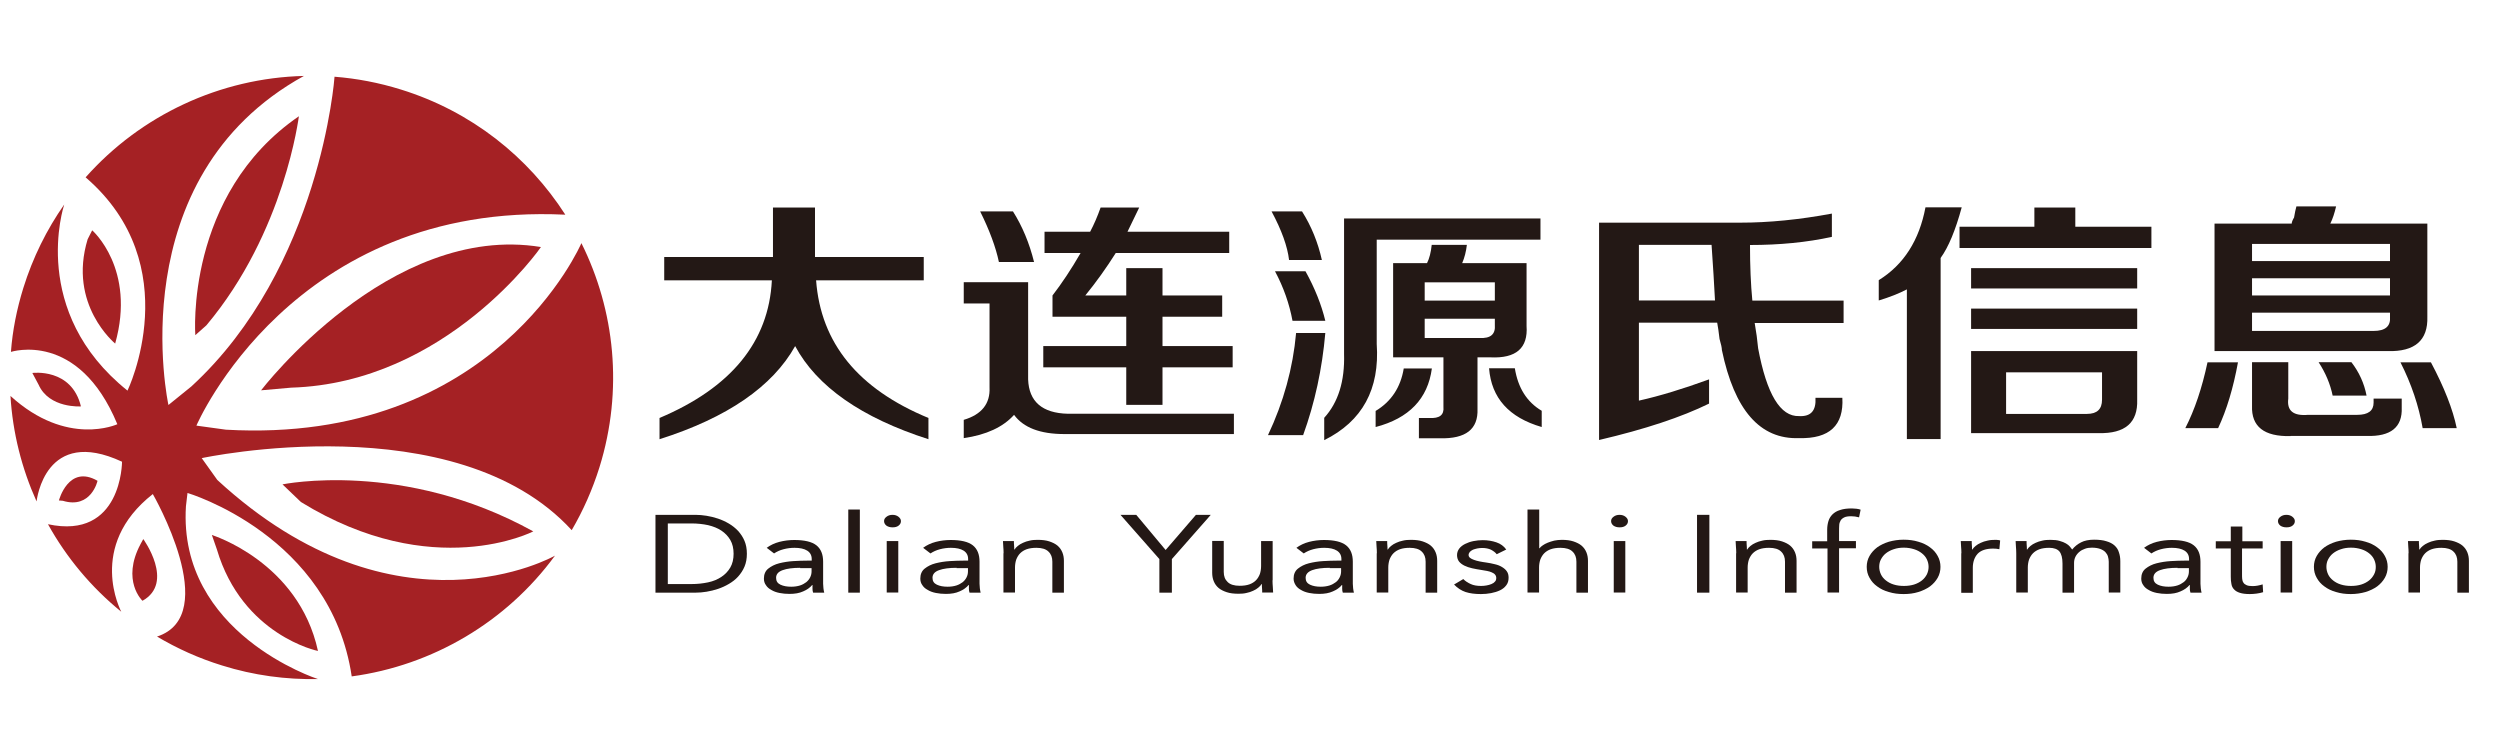 <?xml version="1.0" encoding="utf-8"?>
<!-- Generator: Adobe Illustrator 23.1.1, SVG Export Plug-In . SVG Version: 6.00 Build 0)  -->
<svg version="1.1" id="图层_1" xmlns="http://www.w3.org/2000/svg" xmlns:xlink="http://www.w3.org/1999/xlink" x="0px" y="0px"
	 viewBox="0 0 160 48" style="enable-background:new 0 0 160 48;" xml:space="preserve">
<style type="text/css">
	.st0{fill:#A52124;}
	.st1{fill:#231815;}
</style>
<g>
	<g>
		<path class="st0" d="M1.49,18.44c0.61-1.96,1.5-3.75,2.62-5.35c-0.04,0.13-2.25,6.86,4.05,11.91c0,0,3.87-8.01-2.68-13.65
			c3.53-3.98,8.61-6.36,13.97-6.49c-11.85,6.54-8.67,21.06-8.67,21.06l1.47-1.19c8.28-7.61,9.16-19.79,9.16-19.82
			c1.41,0.11,2.84,0.38,4.25,0.82c4.52,1.4,8.15,4.32,10.52,8.01c-17.48-0.84-23.61,13.5-23.61,13.5l1.89,0.26
			c17.22,0.97,22.74-11.92,22.75-11.94c2.14,4.3,2.69,9.39,1.16,14.33c-0.45,1.44-1.05,2.79-1.78,4.04
			c-7.44-8.12-23.68-4.61-23.68-4.61l1,1.4c11.49,10.58,21.59,4.86,21.61,4.84c-3.11,4.25-7.84,7.03-13.01,7.73
			c-1.34-9.03-10.51-11.74-10.51-11.74l-0.1,0.85c-0.51,8.13,8.35,11.03,8.45,11.06c-2.03,0.04-4.1-0.23-6.14-0.87
			c-1.49-0.46-2.88-1.09-4.16-1.85c4.21-1.37-0.27-9.12-0.27-9.12c-4.26,3.34-2.03,7.5-2.02,7.53c-1.92-1.56-3.51-3.47-4.69-5.6
			c4.74,1.02,4.74-4,4.74-4c-4.92-2.29-5.45,2.43-5.47,2.54c-0.95-2.11-1.53-4.4-1.67-6.75c3.62,3.3,6.84,1.81,6.84,1.81
			c-2.5-6.03-6.79-4.63-6.81-4.63C0.8,21.16,1.07,19.8,1.49,18.44z"/>
		<path class="st0" d="M13.21,20.82l-0.71,0.63c0,0-0.68-9,6.63-14.01C19.12,7.43,18.24,14.83,13.21,20.82z"/>
		<path class="st0" d="M18.63,24.81l-1.92,0.17c0,0,8.22-10.76,17.91-9.17C34.63,15.81,28.58,24.51,18.63,24.81z"/>
		<path class="st0" d="M19.26,32.13l-1.18-1.13c0,0,7.73-1.6,16.05,3.01C34.12,34.01,27.72,37.33,19.26,32.13z"/>
		<path class="st0" d="M13.88,35.16l-0.32-0.92c0,0,5.55,1.72,6.79,7.42C20.35,41.67,15.51,40.66,13.88,35.16z"/>
		<path class="st0" d="M8.99,34.83l0.18-0.33c0,0,2.03,2.79-0.05,3.95C9.12,38.46,7.75,37.17,8.99,34.83z"/>
		<path class="st0" d="M4.02,32.05l-0.25-0.02c0,0,0.61-2.33,2.47-1.26C6.25,30.78,5.82,32.6,4.02,32.05z"/>
		<path class="st0" d="M2.47,24.62l-0.4-0.75c0,0,2.51-0.34,3.11,2.14C5.18,26.01,3.15,26.15,2.47,24.62z"/>
		<path class="st0" d="M5.61,15.31l0.29-0.57c0,0,2.82,2.46,1.47,7.25C7.37,21.98,4.33,19.51,5.61,15.31z"/>
	</g>
	<g>
		<path class="st1" d="M42.51,17.94v-1.49h6.96v-3.17h2.69v3.17h6.96v1.49h-6.89c0.3,4.02,2.69,6.95,7.19,8.81v1.36
			c-4.29-1.38-7.14-3.37-8.53-5.96c-1.45,2.59-4.34,4.58-8.68,5.96v-1.36c4.59-1.94,6.99-4.88,7.19-8.81H42.51z"/>
		<path class="st1" d="M61.68,28.04v-1.17c1.15-0.34,1.7-1.04,1.65-2.07v-5.38h-1.65v-1.36h4.12v6.22c0.05,1.42,0.9,2.16,2.54,2.2
			h10.63v1.3H68.12c-1.55,0-2.62-0.41-3.22-1.23C64.2,27.33,63.13,27.83,61.68,28.04z M63.93,16.77c-0.2-0.95-0.6-2.03-1.2-3.24h2.1
			c0.6,0.95,1.05,2.03,1.35,3.24H63.93z M66.85,16.19v-1.36h2.92c0.25-0.47,0.47-0.99,0.67-1.55h2.47l-0.75,1.55h6.51v1.36h-7.26
			c-0.6,0.95-1.25,1.86-1.95,2.72h2.62v-1.75h2.32v1.75h3.82v1.36h-3.82v1.88h4.49v1.36h-4.49v2.4h-2.32v-2.4h-5.31v-1.36h5.31
			v-1.88h-4.72v-1.36c0.6-0.78,1.2-1.68,1.8-2.72H66.85z"/>
		<path class="st1" d="M81.15,27.85c1-2.12,1.6-4.3,1.8-6.54h1.87c-0.2,2.29-0.67,4.47-1.42,6.54H81.15z M82.5,16.64
			c-0.1-0.86-0.47-1.9-1.12-3.11h1.95c0.6,0.95,1.02,1.99,1.27,3.11H82.5z M82.72,20.53c-0.2-1.08-0.57-2.14-1.12-3.17h1.95
			c0.6,1.08,1.02,2.14,1.27,3.17H82.72z M84.75,28.17v-1.43c0.9-0.99,1.32-2.35,1.27-4.08v-8.68h12.57v1.36H88.11v6.67
			C88.31,24.91,87.19,26.96,84.75,28.17z M88.04,27.33V26.3c1-0.6,1.6-1.51,1.8-2.72h1.8C91.38,25.52,90.18,26.77,88.04,27.33z
			 M89.16,22.86v-6.02h2.17c0.15-0.3,0.25-0.69,0.3-1.17h2.25c-0.05,0.43-0.15,0.82-0.3,1.17h4.12v4.02
			c0.1,1.42-0.67,2.09-2.32,2.01h-0.82v3.3c0.05,1.3-0.75,1.92-2.4,1.88h-1.35v-1.3h0.67c0.65,0.04,0.95-0.19,0.9-0.71v-3.17H89.16z
			 M91.18,18.07v1.17h4.49v-1.17H91.18z M91.18,21.63h3.52c0.7,0.04,1.02-0.24,0.97-0.84V20.4h-4.49V21.63z M98.67,27.33
			c-2.1-0.61-3.22-1.86-3.37-3.76h1.65c0.2,1.25,0.77,2.16,1.72,2.72V27.33z"/>
		<path class="st1" d="M115.14,28.04c-2.5,0.09-4.14-1.79-4.94-5.64c0-0.13-0.05-0.37-0.15-0.71c-0.05-0.43-0.1-0.78-0.15-1.04
			h-5.01v4.99c1.35-0.3,2.84-0.76,4.49-1.36v1.55c-1.75,0.86-4.09,1.64-7.04,2.33V14.25h9.06c1.8,0,3.74-0.19,5.84-0.58v1.49
			c-1.6,0.35-3.34,0.52-5.24,0.52c0,1.34,0.05,2.53,0.15,3.56h5.84v1.43h-5.69c0.1,0.56,0.17,1.1,0.22,1.62
			c0.55,2.94,1.42,4.38,2.62,4.34c0.75,0.04,1.1-0.34,1.05-1.17h1.72C118.01,27.22,117.09,28.09,115.14,28.04z M104.89,15.67v3.56
			h4.87c-0.05-1.04-0.13-2.22-0.22-3.56H104.89z"/>
		<path class="st1" d="M122.04,28.11v-9.59c-0.5,0.26-1.1,0.5-1.8,0.71v-1.3c1.6-0.99,2.59-2.55,2.99-4.66h2.32
			c-0.4,1.47-0.85,2.55-1.35,3.24v11.59H122.04z M125.41,15.87v-1.36h4.79v-1.23h2.62v1.23h4.87v1.36H125.41z M126.15,18.46v-1.3
			h10.63v1.3H126.15z M126.15,21.05v-1.3h10.63v1.3H126.15z M126.15,27.72v-5.25h10.63v3.11c0.05,1.47-0.77,2.18-2.47,2.14H126.15z
			 M128.4,26.49h5.16c0.65,0,0.97-0.3,0.97-0.91v-1.75h-6.14V26.49z"/>
		<path class="st1" d="M139.86,27.4c0.6-1.17,1.07-2.57,1.42-4.21h1.95c-0.3,1.64-0.72,3.04-1.27,4.21H139.86z M141.73,22.47v-8.16
			h4.94c0-0.09,0.05-0.22,0.15-0.39c0.05-0.3,0.1-0.54,0.15-0.71h2.54c-0.1,0.43-0.22,0.8-0.37,1.1h6.21v5.96
			c0.05,1.51-0.8,2.25-2.54,2.2H141.73z M146.6,27.91c-1.7,0.04-2.52-0.61-2.47-1.94v-2.79h2.32v2.33c-0.1,0.78,0.32,1.12,1.27,1.04
			h3.14c0.7,0,1.05-0.26,1.05-0.78v-0.26h1.8v0.58c0.05,1.25-0.7,1.86-2.25,1.81H146.6z M144.13,15.61v1.1h8.83v-1.1H144.13z
			 M144.13,17.81v1.1h8.83v-1.1H144.13z M144.13,21.18h7.78c0.75,0,1.1-0.3,1.05-0.91v-0.26h-8.83V21.18z M149.29,25.32
			c-0.15-0.73-0.45-1.45-0.9-2.14h2.1c0.5,0.65,0.82,1.36,0.97,2.14H149.29z M155.05,27.4c-0.25-1.43-0.72-2.83-1.42-4.21h1.95
			c0.85,1.6,1.4,3,1.65,4.21H155.05z"/>
	</g>
	<g>
		<g>
			<path class="st1" d="M41.95,32.95h2.57c0.22,0,0.45,0.02,0.7,0.06c0.25,0.04,0.49,0.1,0.73,0.18c0.24,0.08,0.48,0.19,0.7,0.32
				c0.22,0.13,0.42,0.29,0.59,0.47c0.17,0.19,0.31,0.4,0.41,0.64c0.1,0.24,0.15,0.51,0.15,0.82c0,0.31-0.05,0.58-0.15,0.82
				c-0.1,0.24-0.24,0.45-0.41,0.64c-0.17,0.19-0.37,0.34-0.59,0.47c-0.22,0.13-0.46,0.24-0.7,0.32c-0.24,0.08-0.49,0.14-0.73,0.18
				c-0.25,0.04-0.48,0.06-0.7,0.06h-2.57V32.95z M42.74,37.38h1.51c0.38,0,0.74-0.04,1.07-0.11c0.33-0.07,0.61-0.19,0.85-0.35
				c0.24-0.16,0.43-0.36,0.57-0.6c0.14-0.24,0.21-0.54,0.21-0.88c0-0.34-0.07-0.64-0.21-0.88c-0.14-0.24-0.33-0.44-0.57-0.6
				c-0.24-0.16-0.52-0.27-0.85-0.35c-0.33-0.07-0.68-0.11-1.07-0.11h-1.51V37.38z"/>
			<path class="st1" d="M49.07,35.06c0.23-0.17,0.5-0.3,0.81-0.38c0.31-0.08,0.63-0.12,0.95-0.12c0.65,0,1.13,0.11,1.42,0.34
				s0.43,0.58,0.43,1.05v1.41c0,0.09,0.01,0.19,0.02,0.29c0.01,0.1,0.03,0.19,0.05,0.28h-0.71c-0.03-0.08-0.04-0.16-0.04-0.25
				c0-0.09,0-0.17,0-0.24h-0.02c-0.14,0.17-0.34,0.31-0.58,0.41c-0.24,0.11-0.53,0.16-0.87,0.16c-0.23,0-0.44-0.02-0.64-0.06
				c-0.2-0.04-0.37-0.1-0.52-0.19c-0.15-0.08-0.27-0.18-0.35-0.31c-0.09-0.12-0.13-0.26-0.13-0.42c0-0.27,0.09-0.49,0.28-0.64
				c0.19-0.15,0.42-0.27,0.7-0.34c0.28-0.07,0.58-0.12,0.91-0.14c0.32-0.02,0.62-0.03,0.89-0.03h0.28v-0.1
				c0-0.24-0.1-0.42-0.29-0.54c-0.19-0.12-0.46-0.18-0.81-0.18c-0.24,0-0.47,0.03-0.7,0.09c-0.23,0.06-0.43,0.15-0.61,0.27
				L49.07,35.06z M51.21,36.34c-0.47,0-0.85,0.05-1.12,0.15c-0.28,0.1-0.42,0.26-0.42,0.49c0,0.21,0.09,0.35,0.28,0.44
				c0.19,0.09,0.42,0.13,0.69,0.13c0.21,0,0.4-0.03,0.56-0.08c0.16-0.05,0.29-0.13,0.4-0.21c0.11-0.09,0.19-0.19,0.25-0.31
				s0.09-0.25,0.09-0.38v-0.21H51.21z"/>
			<path class="st1" d="M54.29,32.61h0.74v5.32h-0.74V32.61z"/>
			<path class="st1" d="M56.58,33.35c0-0.11,0.05-0.2,0.16-0.28c0.1-0.08,0.23-0.12,0.38-0.12c0.15,0,0.28,0.04,0.38,0.12
				c0.1,0.08,0.16,0.17,0.16,0.28c0,0.12-0.05,0.21-0.15,0.29c-0.1,0.08-0.23,0.11-0.39,0.11c-0.16,0-0.29-0.04-0.39-0.11
				C56.63,33.56,56.58,33.46,56.58,33.35z M56.75,34.63h0.74v3.29h-0.74V34.63z"/>
			<path class="st1" d="M59.08,35.06c0.23-0.17,0.5-0.3,0.81-0.38c0.31-0.08,0.63-0.12,0.95-0.12c0.65,0,1.13,0.11,1.42,0.34
				s0.43,0.58,0.43,1.05v1.41c0,0.09,0.01,0.19,0.02,0.29c0.01,0.1,0.03,0.19,0.05,0.28h-0.71c-0.03-0.08-0.04-0.16-0.04-0.25
				c0-0.09,0-0.17,0-0.24h-0.02c-0.14,0.17-0.34,0.31-0.58,0.41c-0.24,0.11-0.53,0.16-0.87,0.16c-0.23,0-0.44-0.02-0.64-0.06
				c-0.2-0.04-0.37-0.1-0.52-0.19c-0.15-0.08-0.27-0.18-0.35-0.31c-0.09-0.12-0.13-0.26-0.13-0.42c0-0.27,0.09-0.49,0.28-0.64
				c0.19-0.15,0.42-0.27,0.7-0.34c0.28-0.07,0.58-0.12,0.91-0.14c0.32-0.02,0.62-0.03,0.89-0.03h0.28v-0.1
				c0-0.24-0.1-0.42-0.29-0.54c-0.19-0.12-0.46-0.18-0.81-0.18c-0.24,0-0.47,0.03-0.7,0.09c-0.23,0.06-0.43,0.15-0.61,0.27
				L59.08,35.06z M61.22,36.34c-0.47,0-0.85,0.05-1.12,0.15c-0.28,0.1-0.42,0.26-0.42,0.49c0,0.21,0.09,0.35,0.28,0.44
				c0.19,0.09,0.42,0.13,0.69,0.13c0.21,0,0.4-0.03,0.56-0.08c0.16-0.05,0.29-0.13,0.4-0.21c0.11-0.09,0.19-0.19,0.25-0.31
				s0.09-0.25,0.09-0.38v-0.21H61.22z"/>
			<path class="st1" d="M64.23,35.41c0-0.15-0.01-0.29-0.02-0.42c-0.01-0.13-0.02-0.25-0.02-0.36h0.7c0,0.09,0,0.18,0.01,0.27
				c0.01,0.09,0.01,0.18,0.01,0.27h0.02c0.05-0.08,0.12-0.16,0.21-0.23c0.09-0.08,0.2-0.14,0.33-0.2c0.13-0.06,0.27-0.11,0.43-0.14
				c0.16-0.04,0.33-0.05,0.51-0.05c0.29,0,0.54,0.03,0.75,0.1c0.21,0.07,0.39,0.16,0.52,0.27c0.14,0.12,0.24,0.26,0.31,0.43
				c0.07,0.17,0.1,0.35,0.1,0.55v2.03h-0.74v-1.98c0-0.28-0.08-0.49-0.25-0.65c-0.16-0.16-0.42-0.24-0.77-0.24
				c-0.24,0-0.45,0.03-0.62,0.09s-0.31,0.15-0.42,0.26c-0.11,0.11-0.19,0.25-0.25,0.4c-0.05,0.15-0.08,0.33-0.08,0.51v1.6h-0.74
				V35.41z"/>
			<path class="st1" d="M74.2,35.78l-2.49-2.83h1.01l1.88,2.25l1.94-2.25h0.95l-2.49,2.83v2.15H74.2V35.78z"/>
			<path class="st1" d="M81.44,37.14c0,0.15,0.01,0.29,0.02,0.42c0.01,0.13,0.02,0.25,0.02,0.36h-0.7c0-0.09,0-0.18-0.01-0.27
				c-0.01-0.09-0.01-0.18-0.01-0.27h-0.02c-0.05,0.08-0.12,0.16-0.21,0.23c-0.09,0.08-0.2,0.14-0.33,0.2
				c-0.13,0.06-0.27,0.11-0.43,0.14c-0.16,0.04-0.33,0.05-0.51,0.05c-0.29,0-0.54-0.03-0.75-0.1c-0.21-0.07-0.39-0.16-0.52-0.27
				c-0.14-0.12-0.24-0.26-0.31-0.43c-0.07-0.17-0.1-0.35-0.1-0.55v-2.03h0.74v1.98c0,0.28,0.08,0.49,0.25,0.65
				c0.16,0.16,0.42,0.24,0.77,0.24c0.24,0,0.45-0.03,0.62-0.09c0.17-0.06,0.31-0.15,0.42-0.26c0.11-0.11,0.19-0.25,0.25-0.4
				c0.05-0.15,0.08-0.33,0.08-0.51v-1.6h0.74V37.14z"/>
			<path class="st1" d="M82.97,35.06c0.23-0.17,0.5-0.3,0.81-0.38c0.31-0.08,0.63-0.12,0.95-0.12c0.65,0,1.13,0.11,1.42,0.34
				s0.43,0.58,0.43,1.05v1.41c0,0.09,0.01,0.19,0.02,0.29c0.01,0.1,0.03,0.19,0.05,0.28h-0.71c-0.03-0.08-0.04-0.16-0.04-0.25
				c0-0.09,0-0.17,0-0.24h-0.02c-0.14,0.17-0.34,0.31-0.58,0.41c-0.24,0.11-0.53,0.16-0.87,0.16c-0.23,0-0.44-0.02-0.64-0.06
				c-0.2-0.04-0.37-0.1-0.52-0.19c-0.15-0.08-0.27-0.18-0.35-0.31s-0.13-0.26-0.13-0.42c0-0.27,0.09-0.49,0.28-0.64
				c0.19-0.15,0.42-0.27,0.7-0.34c0.28-0.07,0.58-0.12,0.91-0.14c0.32-0.02,0.62-0.03,0.89-0.03h0.28v-0.1
				c0-0.24-0.1-0.42-0.29-0.54c-0.19-0.12-0.46-0.18-0.81-0.18c-0.24,0-0.47,0.03-0.7,0.09c-0.23,0.06-0.43,0.15-0.61,0.27
				L82.97,35.06z M85.1,36.34c-0.47,0-0.85,0.05-1.12,0.15s-0.42,0.26-0.42,0.49c0,0.21,0.09,0.35,0.28,0.44
				c0.19,0.09,0.42,0.13,0.69,0.13c0.21,0,0.4-0.03,0.56-0.08c0.16-0.05,0.29-0.13,0.4-0.21s0.19-0.19,0.25-0.31
				s0.09-0.25,0.09-0.38v-0.21H85.1z"/>
			<path class="st1" d="M88.12,35.41c0-0.15-0.01-0.29-0.02-0.42c-0.01-0.13-0.02-0.25-0.02-0.36h0.7c0,0.09,0,0.18,0.01,0.27
				c0.01,0.09,0.01,0.18,0.01,0.27h0.02c0.05-0.08,0.12-0.16,0.21-0.23c0.09-0.08,0.2-0.14,0.33-0.2c0.13-0.06,0.27-0.11,0.43-0.14
				c0.16-0.04,0.33-0.05,0.51-0.05c0.29,0,0.54,0.03,0.75,0.1c0.21,0.07,0.39,0.16,0.52,0.27c0.14,0.12,0.24,0.26,0.31,0.43
				c0.07,0.17,0.1,0.35,0.1,0.55v2.03h-0.74v-1.98c0-0.28-0.08-0.49-0.25-0.65c-0.16-0.16-0.42-0.24-0.77-0.24
				c-0.24,0-0.45,0.03-0.62,0.09s-0.31,0.15-0.42,0.26c-0.11,0.11-0.19,0.25-0.25,0.4c-0.05,0.15-0.08,0.33-0.08,0.51v1.6h-0.74
				V35.41z"/>
			<path class="st1" d="M93.65,37.06c0.14,0.14,0.3,0.24,0.48,0.32c0.17,0.08,0.39,0.12,0.66,0.12c0.11,0,0.23-0.01,0.34-0.03
				c0.12-0.02,0.22-0.05,0.32-0.09s0.17-0.09,0.23-0.16c0.06-0.06,0.08-0.14,0.08-0.23s-0.03-0.16-0.08-0.22
				c-0.05-0.06-0.12-0.1-0.21-0.14c-0.09-0.04-0.19-0.07-0.3-0.09c-0.11-0.02-0.23-0.04-0.35-0.06c-0.21-0.03-0.41-0.07-0.6-0.11
				c-0.19-0.04-0.35-0.1-0.5-0.17c-0.14-0.07-0.26-0.16-0.34-0.26s-0.13-0.25-0.13-0.41c0-0.16,0.05-0.3,0.14-0.42
				c0.09-0.12,0.22-0.22,0.38-0.3c0.16-0.08,0.33-0.14,0.53-0.18s0.4-0.06,0.6-0.06c0.31,0,0.61,0.05,0.87,0.14
				c0.27,0.09,0.48,0.25,0.63,0.46l-0.61,0.3c-0.09-0.12-0.22-0.21-0.37-0.29c-0.15-0.07-0.34-0.11-0.56-0.11
				c-0.1,0-0.2,0.01-0.31,0.03c-0.1,0.02-0.2,0.05-0.28,0.08c-0.08,0.04-0.15,0.09-0.2,0.14c-0.05,0.06-0.08,0.13-0.08,0.2
				c0,0.07,0.03,0.13,0.09,0.18c0.06,0.05,0.14,0.09,0.25,0.13c0.1,0.04,0.22,0.07,0.36,0.1c0.14,0.03,0.28,0.05,0.42,0.07
				c0.19,0.03,0.38,0.06,0.56,0.11c0.18,0.04,0.33,0.1,0.46,0.18c0.13,0.08,0.24,0.17,0.31,0.28c0.08,0.11,0.11,0.25,0.11,0.41
				c0,0.19-0.05,0.35-0.15,0.48c-0.1,0.13-0.23,0.24-0.4,0.32c-0.17,0.08-0.36,0.14-0.57,0.18c-0.21,0.04-0.43,0.06-0.65,0.06
				c-0.38,0-0.7-0.04-0.98-0.13c-0.27-0.09-0.52-0.25-0.74-0.48L93.65,37.06z"/>
			<path class="st1" d="M97.77,32.61h0.74v2.48h0.02c0.05-0.07,0.12-0.13,0.21-0.19c0.09-0.06,0.19-0.12,0.32-0.17
				c0.12-0.05,0.26-0.09,0.41-0.13c0.15-0.03,0.31-0.05,0.48-0.05c0.29,0,0.54,0.03,0.75,0.1c0.21,0.07,0.39,0.16,0.52,0.27
				c0.14,0.12,0.24,0.26,0.31,0.43c0.07,0.17,0.1,0.35,0.1,0.55v2.03h-0.74v-1.98c0-0.28-0.08-0.49-0.25-0.65
				c-0.16-0.16-0.42-0.24-0.77-0.24c-0.24,0-0.45,0.03-0.62,0.09s-0.31,0.15-0.42,0.26c-0.11,0.11-0.19,0.25-0.25,0.4
				c-0.05,0.15-0.08,0.33-0.08,0.51v1.6h-0.74V32.61z"/>
			<path class="st1" d="M103.11,33.35c0-0.11,0.05-0.2,0.16-0.28c0.1-0.08,0.23-0.12,0.38-0.12c0.15,0,0.28,0.04,0.38,0.12
				c0.1,0.08,0.16,0.17,0.16,0.28c0,0.12-0.05,0.21-0.15,0.29c-0.1,0.08-0.23,0.11-0.39,0.11c-0.16,0-0.29-0.04-0.39-0.11
				C103.16,33.56,103.11,33.46,103.11,33.35z M103.28,34.63h0.74v3.29h-0.74V34.63z"/>
			<path class="st1" d="M108.61,32.95h0.79v4.98h-0.79V32.95z"/>
			<path class="st1" d="M111.12,35.41c0-0.15-0.01-0.29-0.02-0.42c-0.01-0.13-0.02-0.25-0.02-0.36h0.7c0,0.09,0,0.18,0.01,0.27
				c0.01,0.09,0.01,0.18,0.01,0.27h0.02c0.05-0.08,0.12-0.16,0.21-0.23c0.09-0.08,0.2-0.14,0.33-0.2c0.13-0.06,0.27-0.11,0.43-0.14
				c0.16-0.04,0.33-0.05,0.51-0.05c0.29,0,0.54,0.03,0.75,0.1c0.21,0.07,0.39,0.16,0.52,0.27c0.14,0.12,0.24,0.26,0.31,0.43
				c0.07,0.17,0.1,0.35,0.1,0.55v2.03h-0.74v-1.98c0-0.28-0.08-0.49-0.25-0.65c-0.16-0.16-0.42-0.24-0.77-0.24
				c-0.24,0-0.45,0.03-0.62,0.09s-0.31,0.15-0.42,0.26c-0.11,0.11-0.19,0.25-0.25,0.4c-0.05,0.15-0.08,0.33-0.08,0.51v1.6h-0.74
				V35.41z"/>
			<path class="st1" d="M116.94,35.1h-0.96v-0.46h0.96V33.9c0-0.2,0.03-0.39,0.08-0.55c0.05-0.17,0.14-0.31,0.26-0.43
				c0.12-0.12,0.28-0.22,0.49-0.28c0.2-0.07,0.45-0.1,0.75-0.1c0.09,0,0.19,0.01,0.3,0.02c0.11,0.01,0.2,0.04,0.26,0.06l-0.1,0.49
				c-0.18-0.05-0.34-0.07-0.5-0.07c-0.19,0-0.34,0.02-0.44,0.07c-0.11,0.05-0.19,0.12-0.24,0.2c-0.05,0.09-0.09,0.19-0.09,0.31
				c-0.01,0.12-0.01,0.25-0.01,0.39v0.62h1.08v0.46h-1.08v2.83h-0.74V35.1z"/>
			<path class="st1" d="M119.47,36.28c0-0.26,0.06-0.49,0.18-0.7c0.12-0.21,0.28-0.39,0.49-0.55c0.21-0.15,0.46-0.27,0.75-0.36
				c0.29-0.08,0.6-0.13,0.94-0.13c0.34,0,0.65,0.04,0.94,0.13c0.29,0.08,0.54,0.2,0.75,0.36c0.21,0.15,0.37,0.33,0.49,0.55
				c0.12,0.21,0.18,0.45,0.18,0.7s-0.06,0.49-0.18,0.7c-0.12,0.21-0.28,0.39-0.49,0.55c-0.21,0.15-0.46,0.27-0.75,0.36
				s-0.6,0.13-0.94,0.13c-0.34,0-0.65-0.04-0.94-0.13c-0.29-0.08-0.54-0.2-0.75-0.36c-0.21-0.15-0.37-0.33-0.49-0.55
				C119.53,36.77,119.47,36.54,119.47,36.28z M120.27,36.28c0,0.17,0.04,0.33,0.11,0.48c0.07,0.15,0.18,0.28,0.32,0.39
				c0.14,0.11,0.3,0.2,0.5,0.26c0.19,0.06,0.41,0.09,0.65,0.09c0.24,0,0.45-0.03,0.65-0.09c0.19-0.06,0.36-0.15,0.5-0.26
				c0.14-0.11,0.24-0.24,0.32-0.39c0.07-0.15,0.11-0.31,0.11-0.48s-0.04-0.33-0.11-0.48c-0.07-0.15-0.18-0.28-0.32-0.39
				c-0.14-0.11-0.3-0.2-0.5-0.26c-0.19-0.06-0.41-0.1-0.65-0.1c-0.24,0-0.45,0.03-0.65,0.1c-0.19,0.06-0.36,0.15-0.5,0.26
				c-0.14,0.11-0.24,0.24-0.32,0.39C120.3,35.95,120.27,36.11,120.27,36.28z"/>
			<path class="st1" d="M125.53,35.41c0-0.15-0.01-0.29-0.02-0.42c-0.01-0.13-0.02-0.25-0.02-0.36h0.7c0,0.09,0,0.18,0.01,0.27
				c0.01,0.09,0.01,0.18,0.01,0.27h0.02c0.05-0.08,0.12-0.16,0.21-0.23c0.09-0.08,0.2-0.14,0.33-0.2c0.13-0.06,0.27-0.11,0.43-0.14
				c0.16-0.04,0.33-0.05,0.51-0.05c0.05,0,0.1,0,0.15,0.01c0.05,0,0.1,0.01,0.15,0.03l-0.05,0.56c-0.13-0.03-0.26-0.04-0.4-0.04
				c-0.45,0-0.78,0.11-0.99,0.33c-0.2,0.22-0.31,0.52-0.31,0.9v1.6h-0.74V35.41z"/>
			<path class="st1" d="M129.04,35.41c0-0.15-0.01-0.29-0.02-0.42c-0.01-0.13-0.02-0.25-0.02-0.36h0.7c0,0.09,0,0.18,0.01,0.27
				c0.01,0.09,0.01,0.18,0.01,0.27h0.02c0.05-0.08,0.12-0.16,0.21-0.23c0.09-0.08,0.2-0.14,0.33-0.2c0.13-0.06,0.27-0.11,0.43-0.14
				c0.16-0.04,0.33-0.05,0.51-0.05c0.24,0,0.44,0.02,0.6,0.07c0.16,0.04,0.29,0.1,0.4,0.16c0.11,0.06,0.19,0.13,0.25,0.2
				c0.06,0.07,0.11,0.14,0.15,0.19c0.16-0.2,0.35-0.35,0.57-0.46c0.21-0.11,0.49-0.17,0.83-0.17c0.31,0,0.58,0.03,0.79,0.1
				c0.21,0.06,0.39,0.15,0.52,0.27c0.13,0.12,0.23,0.26,0.28,0.44c0.06,0.17,0.09,0.36,0.09,0.57v2h-0.74v-1.97
				c0-0.11-0.02-0.22-0.05-0.33c-0.03-0.11-0.09-0.2-0.17-0.29c-0.08-0.08-0.19-0.15-0.33-0.2c-0.14-0.05-0.32-0.08-0.53-0.08
				c-0.16,0-0.31,0.02-0.44,0.07c-0.14,0.05-0.26,0.11-0.36,0.2c-0.1,0.08-0.19,0.19-0.25,0.31c-0.06,0.12-0.09,0.25-0.09,0.4v1.9
				H132v-1.86c0-0.37-0.07-0.62-0.2-0.78c-0.13-0.15-0.35-0.23-0.65-0.23c-0.24,0-0.45,0.03-0.62,0.09
				c-0.17,0.06-0.31,0.15-0.42,0.26c-0.11,0.11-0.19,0.25-0.25,0.4c-0.05,0.15-0.08,0.33-0.08,0.51v1.6h-0.74V35.41z"/>
			<path class="st1" d="M137.22,35.06c0.23-0.17,0.5-0.3,0.81-0.38c0.31-0.08,0.63-0.12,0.95-0.12c0.65,0,1.13,0.11,1.42,0.34
				c0.29,0.23,0.43,0.58,0.43,1.05v1.41c0,0.09,0.01,0.19,0.02,0.29c0.01,0.1,0.03,0.19,0.05,0.28h-0.71
				c-0.03-0.08-0.04-0.16-0.04-0.25c0-0.09,0-0.17,0-0.24h-0.02c-0.14,0.17-0.34,0.31-0.58,0.41c-0.24,0.11-0.53,0.16-0.87,0.16
				c-0.23,0-0.44-0.02-0.64-0.06c-0.2-0.04-0.37-0.1-0.52-0.19c-0.15-0.08-0.27-0.18-0.35-0.31c-0.09-0.12-0.13-0.26-0.13-0.42
				c0-0.27,0.09-0.49,0.28-0.64c0.19-0.15,0.42-0.27,0.7-0.34c0.28-0.07,0.58-0.12,0.91-0.14c0.32-0.02,0.62-0.03,0.89-0.03h0.28
				v-0.1c0-0.24-0.1-0.42-0.29-0.54c-0.19-0.12-0.46-0.18-0.81-0.18c-0.24,0-0.47,0.03-0.7,0.09c-0.23,0.06-0.43,0.15-0.61,0.27
				L137.22,35.06z M139.36,36.34c-0.47,0-0.85,0.05-1.12,0.15c-0.28,0.1-0.42,0.26-0.42,0.49c0,0.21,0.09,0.35,0.28,0.44
				c0.19,0.09,0.42,0.13,0.69,0.13c0.21,0,0.4-0.03,0.56-0.08c0.16-0.05,0.29-0.13,0.4-0.21s0.19-0.19,0.25-0.31
				c0.06-0.12,0.09-0.25,0.09-0.38v-0.21H139.36z"/>
			<path class="st1" d="M144.79,35.1h-1.3v1.65c0,0.11,0,0.21,0.01,0.3c0.01,0.09,0.03,0.17,0.08,0.24c0.04,0.07,0.11,0.12,0.2,0.16
				c0.09,0.04,0.21,0.06,0.38,0.06c0.11,0,0.22-0.01,0.33-0.03c0.11-0.02,0.22-0.05,0.32-0.08l0.03,0.5
				c-0.13,0.04-0.27,0.07-0.42,0.09c-0.15,0.02-0.3,0.03-0.44,0.03c-0.26,0-0.48-0.03-0.63-0.08c-0.16-0.05-0.28-0.12-0.37-0.22
				c-0.09-0.09-0.15-0.21-0.17-0.35c-0.03-0.14-0.04-0.29-0.04-0.46V35.1h-0.96v-0.46h0.96V33.7h0.74v0.94h1.3V35.1z"/>
			<path class="st1" d="M145.79,33.35c0-0.11,0.05-0.2,0.16-0.28c0.1-0.08,0.23-0.12,0.38-0.12c0.15,0,0.28,0.04,0.38,0.12
				c0.1,0.08,0.16,0.17,0.16,0.28c0,0.12-0.05,0.21-0.15,0.29c-0.1,0.08-0.23,0.11-0.39,0.11c-0.16,0-0.29-0.04-0.39-0.11
				C145.84,33.56,145.79,33.46,145.79,33.35z M145.96,34.63h0.74v3.29h-0.74V34.63z"/>
			<path class="st1" d="M148.09,36.28c0-0.26,0.06-0.49,0.18-0.7c0.12-0.21,0.28-0.39,0.49-0.55c0.21-0.15,0.46-0.27,0.75-0.36
				c0.29-0.08,0.6-0.13,0.94-0.13c0.34,0,0.65,0.04,0.94,0.13c0.29,0.08,0.54,0.2,0.75,0.36c0.21,0.15,0.37,0.33,0.49,0.55
				c0.12,0.21,0.18,0.45,0.18,0.7s-0.06,0.49-0.18,0.7c-0.12,0.21-0.28,0.39-0.49,0.55c-0.21,0.15-0.46,0.27-0.75,0.36
				c-0.29,0.08-0.6,0.13-0.94,0.13c-0.34,0-0.65-0.04-0.94-0.13c-0.29-0.08-0.54-0.2-0.75-0.36c-0.21-0.15-0.37-0.33-0.49-0.55
				C148.15,36.77,148.09,36.54,148.09,36.28z M148.89,36.28c0,0.17,0.04,0.33,0.11,0.48c0.07,0.15,0.18,0.28,0.32,0.39
				c0.14,0.11,0.3,0.2,0.5,0.26c0.19,0.06,0.41,0.09,0.65,0.09c0.24,0,0.45-0.03,0.65-0.09c0.19-0.06,0.36-0.15,0.5-0.26
				c0.14-0.11,0.24-0.24,0.32-0.39s0.11-0.31,0.11-0.48s-0.04-0.33-0.11-0.48c-0.07-0.15-0.18-0.28-0.32-0.39
				c-0.14-0.11-0.3-0.2-0.5-0.26c-0.19-0.06-0.41-0.1-0.65-0.1c-0.24,0-0.45,0.03-0.65,0.1c-0.19,0.06-0.36,0.15-0.5,0.26
				c-0.14,0.11-0.24,0.24-0.32,0.39C148.92,35.95,148.89,36.11,148.89,36.28z"/>
			<path class="st1" d="M154.15,35.41c0-0.15-0.01-0.29-0.02-0.42c-0.01-0.13-0.02-0.25-0.02-0.36h0.7c0,0.09,0,0.18,0.01,0.27
				c0.01,0.09,0.01,0.18,0.01,0.27h0.02c0.05-0.08,0.12-0.16,0.21-0.23c0.09-0.08,0.2-0.14,0.33-0.2c0.13-0.06,0.27-0.11,0.43-0.14
				c0.16-0.04,0.33-0.05,0.51-0.05c0.29,0,0.54,0.03,0.75,0.1c0.21,0.07,0.39,0.16,0.52,0.27c0.14,0.12,0.24,0.26,0.31,0.43
				c0.07,0.17,0.1,0.35,0.1,0.55v2.03h-0.74v-1.98c0-0.28-0.08-0.49-0.25-0.65c-0.16-0.16-0.42-0.24-0.77-0.24
				c-0.24,0-0.45,0.03-0.62,0.09c-0.17,0.06-0.31,0.15-0.42,0.26c-0.11,0.11-0.19,0.25-0.25,0.4c-0.05,0.15-0.08,0.33-0.08,0.51v1.6
				h-0.74V35.41z"/>
		</g>
	</g>
</g>
</svg>
